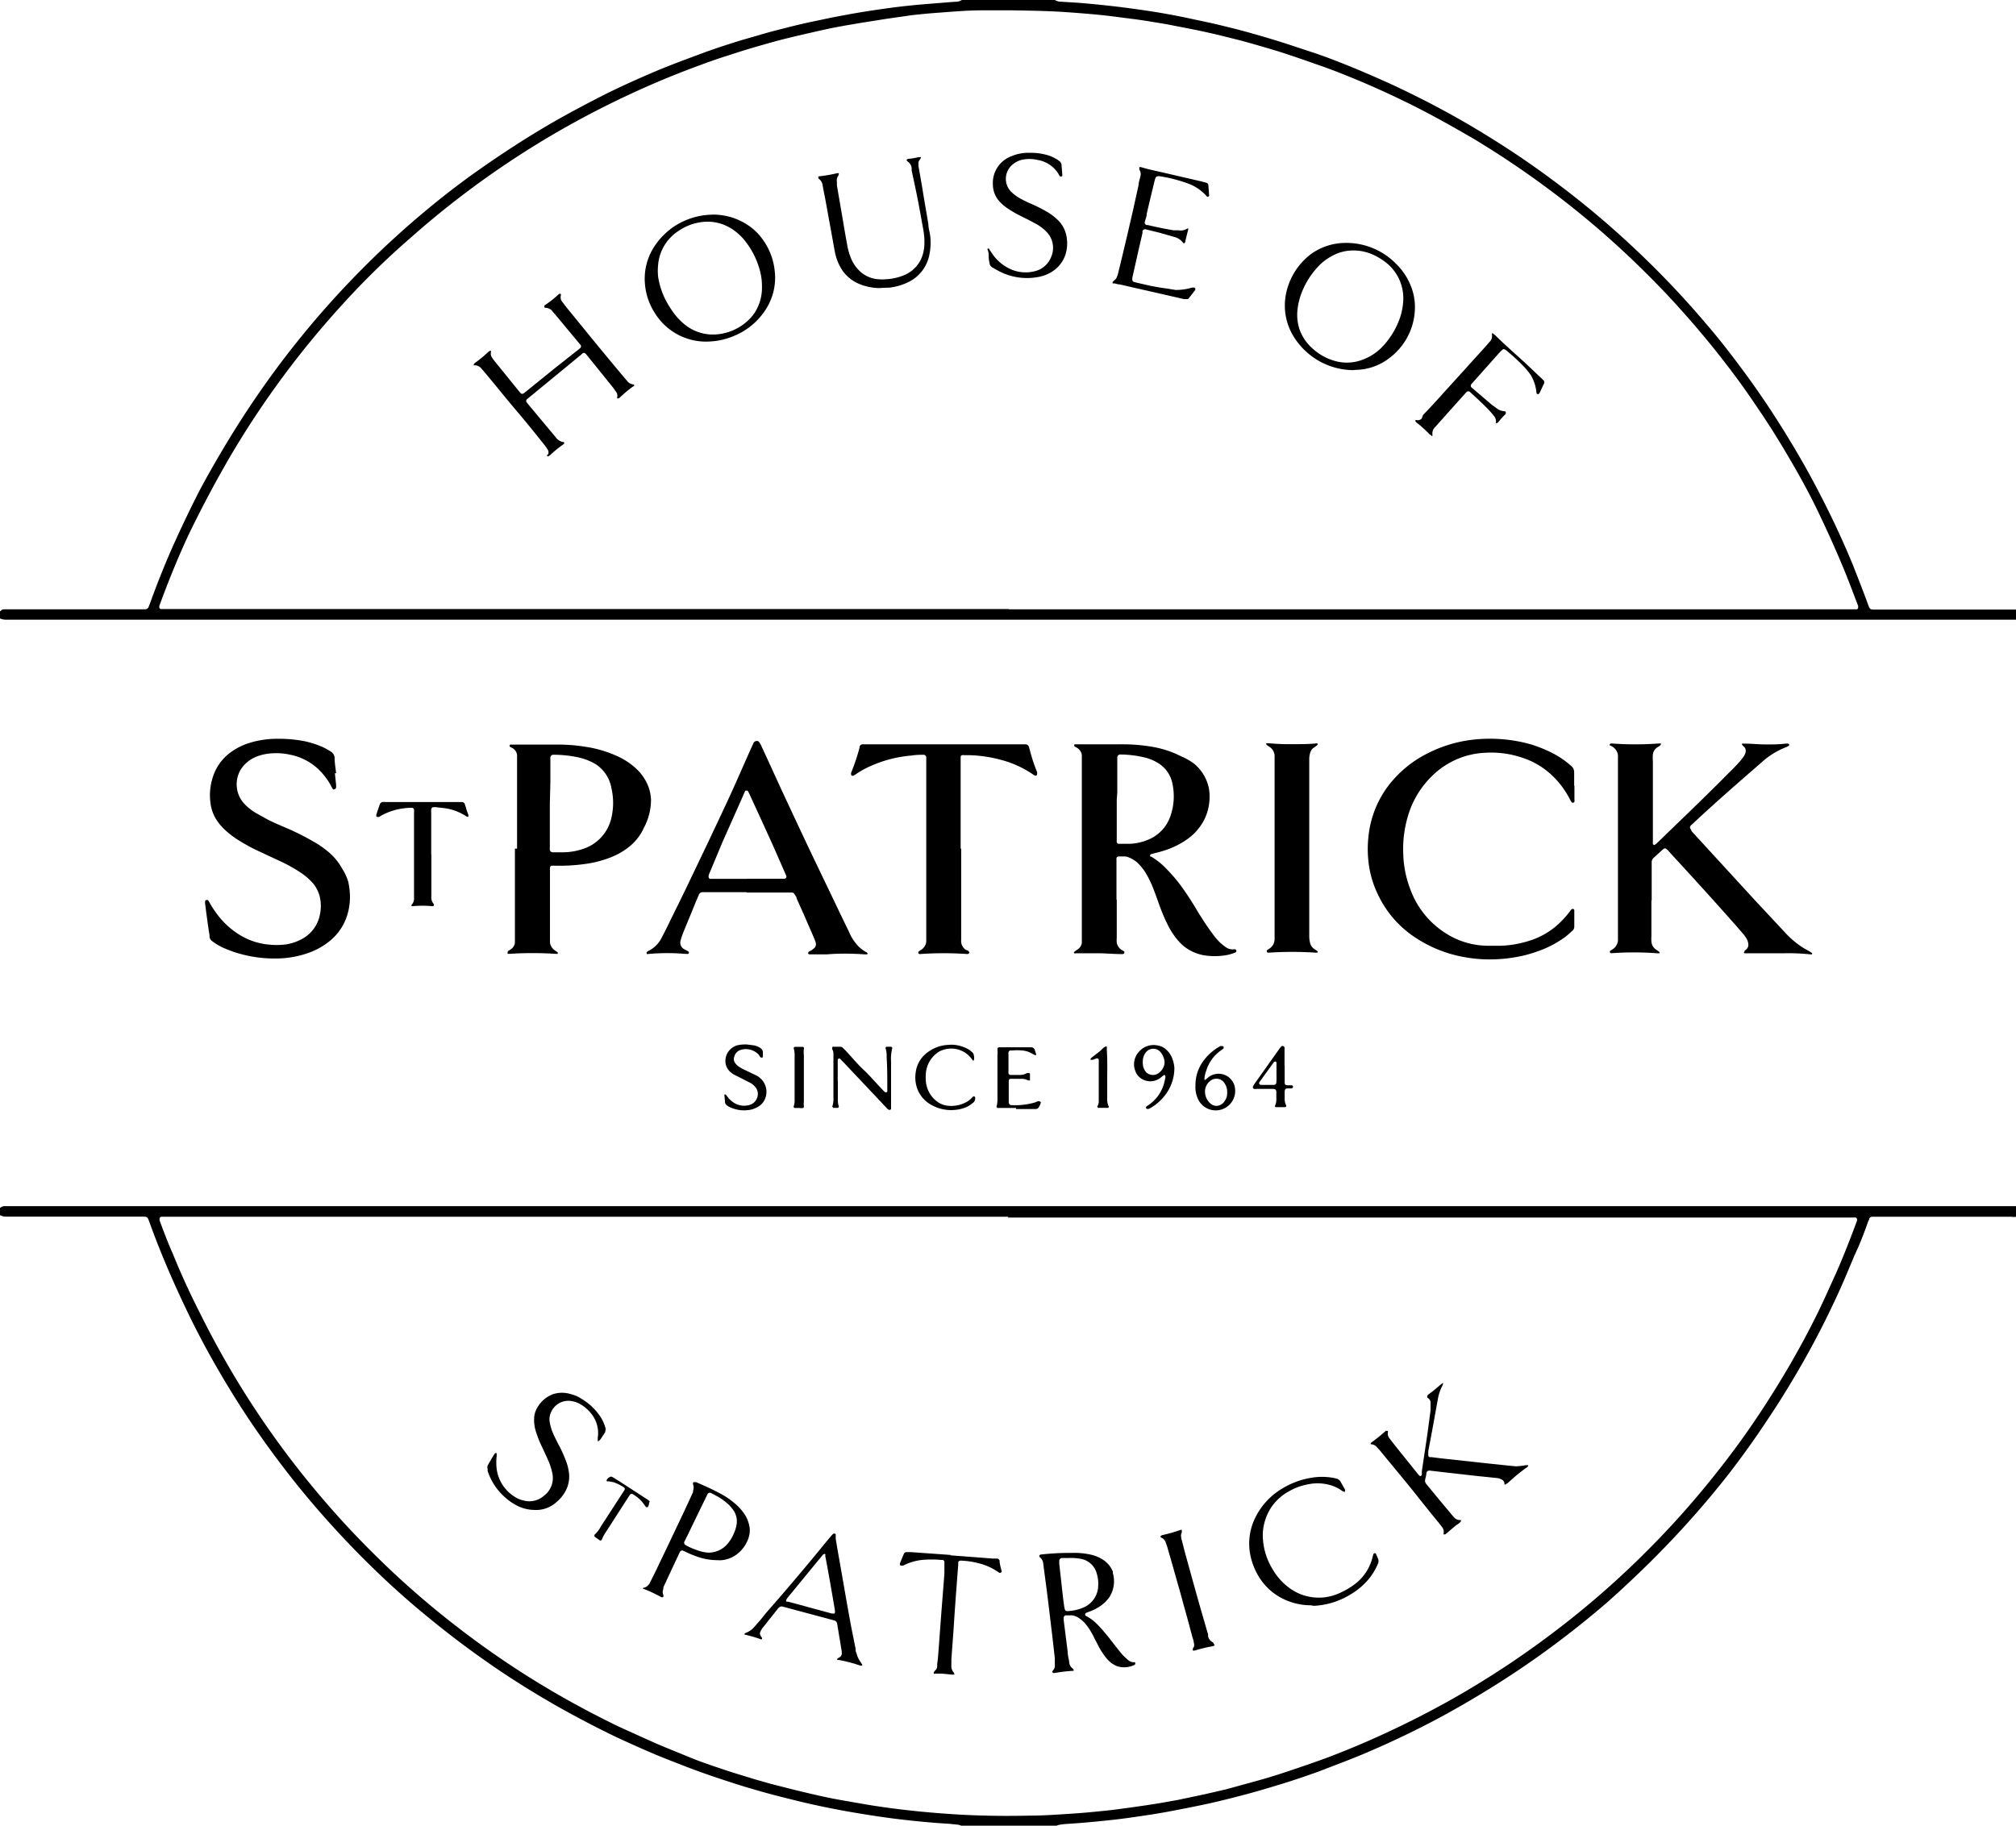 <svg xmlns="http://www.w3.org/2000/svg" id="Livello_1" data-name="Livello 1" viewBox="0 0 150.07 135.98"><title>St. Patrick</title><g><path d="M103.59,32.1a1,1,0,0,0,.51.13l1.27.08q1.84.15,3.69.39c.87.12,1.73.24,2.59.39.68.12,1.36.25,2,.39s1.15.24,1.72.37,1,.24,1.57.38c.67.17,1.35.36,2,.55s1.25.37,1.87.57l2,.66c.9.3,1.78.64,2.67,1s1.84.77,2.75,1.18,1.65.77,2.47,1.18q2.63,1.32,5.13,2.87,2.73,1.68,5.29,3.62a66.51,66.51,0,0,1,5.31,4.45,67.22,67.22,0,0,1,5.6,5.85c1,1.15,1.91,2.34,2.81,3.55q1.78,2.41,3.35,5,1.29,2.1,2.42,4.31,1.32,2.55,2.41,5.2c.39,1,.75,1.91,1.1,2.87.14.39.15.4.56.4h10.46v.75H25.54a1.09,1.09,0,0,1-.47-.09v-.52l.08-.07a.29.29,0,0,1,.21-.09H35.85a.28.28,0,0,0,.29-.2c.09-.23.18-.46.26-.7.43-1.16.89-2.31,1.38-3.44q1-2.26,2.11-4.44c.53-1,1.1-2,1.69-3s1.35-2.22,2.07-3.3A68.09,68.09,0,0,1,56,48.43c1.48-1.27,3-2.47,4.6-3.6s3.39-2.31,5.16-3.35c1.46-.86,3-1.67,4.48-2.42,1.2-.59,2.42-1.14,3.65-1.66s2.56-1,3.85-1.48c.86-.3,1.73-.59,2.6-.85l1.87-.54c.49-.14,1-.26,1.46-.38s1.09-.27,1.64-.39l1.76-.37,1.07-.2c1.18-.22,2.36-.39,3.55-.55.75-.09,1.49-.17,2.24-.23l2.24-.18a.87.87,0,0,0,.5-.13Zm-3.41,45.37h62.93l.18,0a.14.14,0,0,0,.1-.14l0-.11c-.38-1-.79-2.1-1.23-3.14-.56-1.33-1.16-2.65-1.81-4s-1.37-2.64-2.12-3.92-1.37-2.27-2.11-3.37-1.36-2-2.07-2.94q-1.78-2.37-3.76-4.58c-1.29-1.45-2.65-2.83-4.06-4.16a66.46,66.46,0,0,0-5.83-4.89,68.05,68.05,0,0,0-5.69-3.82c-1.73-1-3.5-2-5.31-2.86-1.24-.6-2.49-1.16-3.77-1.68-.87-.36-1.76-.7-2.65-1-.69-.25-1.37-.48-2.06-.71s-1.17-.37-1.75-.54-1.18-.34-1.77-.5l-1.6-.4c-.64-.15-1.27-.29-1.91-.42l-2-.39-1.33-.22c-.5-.08-1-.15-1.49-.21s-1.29-.17-1.93-.24c-1-.1-2-.18-3.07-.25-1.21-.07-2.42-.09-3.63-.11-.77,0-1.53,0-2.29,0-1.14,0-2.27.11-3.41.19q-.93.07-1.86.18L91,33.51,90,33.67c-.78.12-1.56.25-2.33.39s-1.25.25-1.87.39-1.54.35-2.3.54-1.33.36-2,.55-1.53.46-2.29.71c-1,.31-1.89.65-2.83,1-1.1.42-2.18.86-3.26,1.34q-2.55,1.13-5,2.46a67.31,67.31,0,0,0-12.58,8.84Q53,52.1,50.78,54.53a67.57,67.57,0,0,0-5.21,6.39q-1.84,2.56-3.43,5.28c-1.07,1.84-2.06,3.72-3,5.65-.82,1.76-1.55,3.55-2.21,5.37l0,.07a.14.14,0,0,0,.12.16l.19,0h62.92Z" transform="translate(-25.07 -32.1)"></path><path d="M175.14,122.7a.91.91,0,0,1-.33,0H164.42a.23.23,0,0,0-.2.14c0,.08-.07.16-.1.25-.29.83-.61,1.66-1,2.48-.42,1-.86,2.08-1.34,3.1q-1.12,2.43-2.44,4.76t-2.63,4.28q-1.42,2.16-3,4.2a69.85,69.85,0,0,1-4.81,5.5c-1.34,1.38-2.74,2.71-4.19,4a69.13,69.13,0,0,1-6.54,5c-1.89,1.27-3.83,2.44-5.83,3.53q-2.61,1.4-5.33,2.57c-1.24.54-2.5,1-3.76,1.49-1,.36-2,.7-3,1-.81.25-1.62.49-2.45.71s-1.42.37-2.14.54-1.17.26-1.76.38-1.32.26-2,.39l-1,.17c-1,.15-1.9.29-2.86.4-1.19.13-2.39.25-3.58.32a5,5,0,0,0-.56.07,1.27,1.27,0,0,0-.18.06H96.62a1.72,1.72,0,0,0-.21-.07l-.67-.07c-1.39-.08-2.77-.22-4.15-.39q-1.74-.23-3.48-.54c-.89-.16-1.79-.34-2.68-.54s-1.5-.36-2.26-.55-1.69-.45-2.52-.7-1.46-.46-2.18-.7-1.54-.53-2.29-.82-1.45-.56-2.16-.85c-1-.42-2-.87-3-1.33q-2.08-1-4.09-2.12-2.36-1.32-4.6-2.82c-1.78-1.2-3.51-2.48-5.17-3.84q-2.24-1.81-4.29-3.81a69.85,69.85,0,0,1-5.28-5.73c-1.35-1.65-2.63-3.37-3.83-5.14q-1.23-1.83-2.34-3.74c-.87-1.49-1.68-3-2.43-4.57s-1.39-3-2-4.52c-.28-.69-.54-1.38-.79-2.07-.16-.43-.13-.43-.61-.43H25.53a.92.92,0,0,1-.46-.11v-.53a.51.51,0,0,1,.41-.14c.14,0,.27,0,.41,0H175.14Zm-75,0H37.07a.15.15,0,0,0-.12.17.42.42,0,0,0,0,.1c.31.85.63,1.69,1,2.52q.9,2.22,2,4.37,1.44,2.91,3.15,5.67a66.82,66.82,0,0,0,6.1,8.3c1.36,1.59,2.79,3.1,4.29,4.55,1.22,1.19,2.49,2.32,3.8,3.41q2.32,1.92,4.81,3.64t5.22,3.25c1.22.68,2.46,1.33,3.72,1.94,1,.46,2,.91,2.94,1.33.8.34,1.61.66,2.43,1s1.64.61,2.47.89,1.52.48,2.29.72l1.26.36,1.49.38c.77.19,1.55.38,2.33.55s1.28.26,1.92.37,1.55.28,2.33.39c1,.15,2,.27,3,.37s2.06.18,3.1.24c1.7.09,3.4.11,5.1.07,1,0,2-.07,3.07-.14s1.74-.14,2.61-.23c.61-.06,1.22-.15,1.83-.23l1.18-.17,1.08-.17,1.29-.23,1.94-.41,1.61-.37,2-.55c.94-.25,1.87-.54,2.79-.85s1.92-.65,2.86-1q1.94-.74,3.81-1.59,2.82-1.28,5.51-2.8a67.46,67.46,0,0,0,7.86-5.23,65.67,65.67,0,0,0,6.58-5.79c.94-.94,1.84-1.9,2.72-2.89q2.17-2.46,4.11-5.12c.86-1.19,1.69-2.42,2.47-3.67a65.29,65.29,0,0,0,3.22-5.71c.53-1.06,1-2.14,1.5-3.23.57-1.29,1.08-2.61,1.57-3.93l0-.11s-.05-.11-.09-.11a.58.58,0,0,0-.14,0h-63Z" transform="translate(-25.07 -32.1)"></path><path d="M108.2,99.09v.38c0,.82,0,1.65,0,2.47a2,2,0,0,0,0,.34.82.82,0,0,0,.36.55l.19.11a.11.11,0,0,1,0,.13c0,.06-.08.06-.12.07h-.08c-.58,0-1.17-.06-1.76-.06s-1.07,0-1.61,0a.38.38,0,0,1-.15,0,.12.12,0,0,1,0,0,.09.09,0,0,1,0-.1l.09-.07.19-.13a.71.71,0,0,0,.29-.46c0-.11,0-.22,0-.33,0-.58,0-1.15,0-1.73q0-4.29,0-8.58c0-.72,0-1.45,0-2.17,0-.29,0-.58,0-.86,0-.12,0-.23,0-.34a.74.74,0,0,0-.44-.57l-.12-.08s0,0,0-.06,0-.08.07-.08l.15,0,2,0,1.31,0a13.14,13.14,0,0,1,2.17.17,7.48,7.48,0,0,1,2.3.75A4.18,4.18,0,0,1,114,89a3.22,3.22,0,0,1,.93,1.34,3,3,0,0,1,.18,1.1,3.84,3.84,0,0,1-.35,1.6,4,4,0,0,1-1.26,1.51,6.2,6.2,0,0,1-1.31.72,8.42,8.42,0,0,1-1.18.36l-.25.07a.2.2,0,0,0-.08.08s0,.07,0,.09l.06,0a5.27,5.27,0,0,1,1.23,1,11.09,11.09,0,0,1,1.3,1.6c.32.45.61.92.89,1.39s.74,1.19,1.16,1.75a4.58,4.58,0,0,0,.61.71,3.57,3.57,0,0,0,.38.3.88.88,0,0,0,.56.17.37.37,0,0,1,.15,0,.11.11,0,0,1,.08.07s0,.07,0,.1a.2.2,0,0,1-.09.07,4.16,4.16,0,0,1-.5.16,5,5,0,0,1-1.68.06,3.25,3.25,0,0,1-2.06-1.11,5.76,5.76,0,0,1-.73-1.09,13,13,0,0,1-.64-1.48c-.15-.42-.3-.84-.46-1.26a7.25,7.25,0,0,0-.63-1.28,3.55,3.55,0,0,0-.52-.64,2,2,0,0,0-.65-.43.91.91,0,0,0-.36-.09h-.45a.16.16,0,0,0-.15.14.76.76,0,0,0,0,.15v2.92Zm0-7.44h0v2.93a1.62,1.62,0,0,0,0,.22.17.17,0,0,0,.13.13l.14,0c.23,0,.45,0,.68,0a3.86,3.86,0,0,0,1.42-.32,2.9,2.9,0,0,0,1.63-1.76,4.44,4.44,0,0,0,.15-2.37,2.3,2.3,0,0,0-1.1-1.58,3.52,3.52,0,0,0-.82-.36,8,8,0,0,0-1.89-.26h-.08a.22.22,0,0,0-.22.2s0,.1,0,.15l0,2.48Z" transform="translate(-25.07 -32.1)"></path><path d="M148,99.18c0,.87,0,1.75,0,2.62a2.73,2.73,0,0,0,0,.41.81.81,0,0,0,.41.64l.18.13a.09.09,0,0,1,0,.1s0,0-.06,0h-.11a23.24,23.24,0,0,0-3.44,0H145a.11.11,0,0,1-.08-.07.08.08,0,0,1,0-.1,1.88,1.88,0,0,1,.18-.12.85.85,0,0,0,.41-.68c0-.09,0-.18,0-.26,0-.4,0-.8,0-1.2l0-2.85c0-.13,0-.25,0-.38V93.13c0-.82,0-1.65,0-2.47,0-.65,0-1.3,0-2,0-.1,0-.2,0-.3a.85.85,0,0,0-.39-.65l-.16-.1a.12.12,0,0,1-.05,0,.08.08,0,0,1,0-.1l.06-.05h.11a23.24,23.24,0,0,0,3.44,0h.12s0,0,.05,0,0,.08,0,.1l-.08.08-.19.12a.75.75,0,0,0-.31.5,3.43,3.43,0,0,0,0,.56c0,1.13,0,2.27,0,3.41,0,.85,0,1.7,0,2.55a1.1,1.1,0,0,0,0,.18s.09.08.12.06l.15-.11,1.21-1.17c1.4-1.35,2.79-2.69,4.15-4.07q.42-.4.81-.84c.11-.11.2-.25.3-.37a1.11,1.11,0,0,0,.15-.31.42.42,0,0,0-.11-.45,1.14,1.14,0,0,1-.15-.16s0,0,0-.07a.07.07,0,0,1,0,0h.19c.53,0,1.07.06,1.61.06s.95,0,1.42-.06h.22s.08.05.07.07a.08.08,0,0,1,0,.07,1.18,1.18,0,0,1-.19.11,5.82,5.82,0,0,0-1.84,1.13c-1.74,1.51-3.45,3-5.15,4.59l-.14.13a.19.19,0,0,0,0,.27L151,94l4.74,5.17,2.25,2.41a6.6,6.6,0,0,0,1.32,1.1l.49.28.15.1a.08.08,0,0,1,0,.1l-.06,0h-.08a15.18,15.18,0,0,0-1.91-.08c-.8,0-1.6,0-2.39,0l-.49,0-.11,0s-.06-.06,0-.09,0,0,0-.06l.14-.13a.44.44,0,0,0,.16-.43,1,1,0,0,0-.08-.29,2.38,2.38,0,0,0-.34-.49c-.21-.24-.41-.48-.62-.71-1.49-1.69-3-3.35-4.52-5l-.45-.5-.12-.09a.12.12,0,0,0-.14,0l-.09.06-.67.61a.44.44,0,0,0-.16.36c0,.52,0,1,0,1.57s0,.83,0,1.24Z" transform="translate(-25.07 -32.1)"></path><path d="M63.56,95.29V92.18l0-2.51c0-.34,0-.68,0-1,0-.12,0-.25,0-.37a.69.69,0,0,0-.39-.52l-.16-.09a.12.12,0,0,1,0-.07s0-.08.05-.08l.11,0,2.06,0,1.35,0a13.15,13.15,0,0,1,2.17.18,8.72,8.72,0,0,1,2.39.74,5.17,5.17,0,0,1,1.24.83,3.59,3.59,0,0,1,.94,1.34,3.11,3.11,0,0,1,.21,1A4.41,4.41,0,0,1,73,93.74,3.78,3.78,0,0,1,72.08,95a5.14,5.14,0,0,1-1.5.92,8,8,0,0,1-1.88.5,13.72,13.72,0,0,1-2.31.14h-.23a.16.16,0,0,0-.15.14,1.1,1.1,0,0,0,0,.18c0,.92,0,1.83,0,2.74v.49l0,1.83c0,.12,0,.23,0,.34a.83.83,0,0,0,.4.61l.18.13s0,.06,0,.1a.07.07,0,0,1-.05,0,.38.38,0,0,1-.15,0,26.59,26.59,0,0,0-3.34,0,1.09,1.09,0,0,1-.18,0,.12.12,0,0,1,0-.13l0-.06.22-.14a.7.7,0,0,0,.31-.49c0-.1,0-.2,0-.3s0-.32,0-.49c0-.52,0-1.05,0-1.57,0-1.55,0-3.1,0-4.65ZM66,91.91h0v3.26a1.28,1.28,0,0,0,0,.19.21.21,0,0,0,.22.2h.86a4.72,4.72,0,0,0,1.61-.33,3.1,3.1,0,0,0,1-.65,3.15,3.15,0,0,0,.9-1.62,4.88,4.88,0,0,0,0-2.15A2.68,2.68,0,0,0,69.41,89a4.36,4.36,0,0,0-1.14-.47,8.64,8.64,0,0,0-1.82-.23h-.19a.21.21,0,0,0-.22.2,1.77,1.77,0,0,0,0,.23l0,1.64Z" transform="translate(-25.07 -32.1)"></path><path d="M50,89.68l.09.86v.22s-.06.09-.1.1a.13.13,0,0,1-.14,0,2.69,2.69,0,0,1-.16-.29,5,5,0,0,0-1-1.27,4.3,4.3,0,0,0-2-1,4.65,4.65,0,0,0-1.34-.11,3.73,3.73,0,0,0-1.14.23,2.51,2.51,0,0,0-.93.61,2.09,2.09,0,0,0-.57,1.76,2.06,2.06,0,0,0,.58,1.19,3.67,3.67,0,0,0,.82.65l.88.49c.45.23.91.42,1.37.62a18.28,18.28,0,0,1,2,1,7.06,7.06,0,0,1,1.08.73,4.32,4.32,0,0,1,1.1,1.31A3.65,3.65,0,0,1,51,97.78a5.69,5.69,0,0,1,.12,1,4.59,4.59,0,0,1-.23,1.55,4,4,0,0,1-1.23,1.8,5.31,5.31,0,0,1-1.62.92,7.33,7.33,0,0,1-2.5.42,9.43,9.43,0,0,1-2.12-.23,8.69,8.69,0,0,1-1.57-.5,4.64,4.64,0,0,1-.82-.44l-.15-.11a.46.46,0,0,1-.21-.34c0-.2-.06-.4-.08-.6-.09-.61-.17-1.23-.25-1.85a1.21,1.21,0,0,1,0-.19.12.12,0,0,1,.09-.1s.08,0,.1,0a.59.59,0,0,1,.13.18,7.36,7.36,0,0,0,.57.88,6,6,0,0,0,1.42,1.37,5,5,0,0,0,2.4.89,5.7,5.7,0,0,0,1.24,0,3.62,3.62,0,0,0,1.34-.46,2.59,2.59,0,0,0,1.24-1.71,3.05,3.05,0,0,0,0-1.41,2.53,2.53,0,0,0-.46-.93,4.47,4.47,0,0,0-.92-.82,11.41,11.41,0,0,0-1.64-.91l-1.39-.65a13,13,0,0,1-1.52-.81,6.45,6.45,0,0,1-1.22-.93,4,4,0,0,1-.6-.76,3,3,0,0,1-.38-1.13,4.35,4.35,0,0,1,.24-2.14,3.63,3.63,0,0,1,1.19-1.6,4.71,4.71,0,0,1,1.46-.75,6.87,6.87,0,0,1,2.11-.31,10.16,10.16,0,0,1,1.9.16,6.88,6.88,0,0,1,1.46.46,4.91,4.91,0,0,1,.59.33.58.58,0,0,1,.29.49c0,.37.07.74.11,1.12Z" transform="translate(-25.07 -32.1)"></path><path d="M80.64,98.53H77.38a.3.3,0,0,0-.29.2c-.11.25-.22.51-.32.76-.29.72-.59,1.43-.88,2.15-.06.16-.11.33-.16.5a.55.55,0,0,0,.24.62c.09.06.2.1.3.16a.27.27,0,0,1,.08.07s0,0,0,.06a.11.11,0,0,1-.07.08h-.15a16,16,0,0,0-2.77,0,.38.38,0,0,1-.15,0s0,0,0-.05a.08.08,0,0,1,0-.07.3.3,0,0,1,.08-.08,2.22,2.22,0,0,0,1.08-1.1c.22-.41.42-.82.62-1.24.41-.83.82-1.66,1.22-2.49l1.65-3.45c.54-1.15,1.09-2.3,1.62-3.46s1-2.26,1.51-3.39c.06-.12.11-.25.17-.37a.24.24,0,0,1,.2-.15.2.2,0,0,1,.23.09,1,1,0,0,1,.13.22c.65,1.4,1.28,2.8,1.93,4.19s1.4,3,2.11,4.48,1.39,2.9,2.09,4.36c.15.32.32.64.48,1a3.34,3.34,0,0,0,.7,1,2.36,2.36,0,0,0,.48.35.5.5,0,0,1,.12.08.09.09,0,0,1,0,.11s0,0-.06,0h-.15c-.92-.06-1.84-.08-2.77,0l-1.27,0c-.07,0-.15,0-.15-.09a.15.15,0,0,1,.07-.12,1.71,1.71,0,0,0,.23-.13l.17-.14a.38.38,0,0,0,.1-.35,1.31,1.31,0,0,0-.09-.28c-.25-.59-.51-1.17-.76-1.76-.19-.43-.39-.86-.58-1.3,0-.11-.11-.22-.17-.33a.2.2,0,0,0-.16-.1H80.64Zm0-1h2.8a.16.16,0,0,0,.15-.24l0,0-1-2.28c-.59-1.3-1.19-2.61-1.79-3.91l-.08-.13s-.14,0-.16,0-.15.32-.22.48l-1.52,3.42-1,2.4a.49.49,0,0,0,0,.11.14.14,0,0,0,.12.16h2.85Z" transform="translate(-25.07 -32.1)"></path><path d="M142.27,90.64c0,.32,0,.65,0,1a.39.39,0,0,1,0,.15.12.12,0,0,1-.07.07.14.14,0,0,1-.11,0,1.25,1.25,0,0,1-.09-.12c-.11-.21-.22-.42-.35-.62a6.28,6.28,0,0,0-1.7-1.82,5.83,5.83,0,0,0-1.47-.75,7.23,7.23,0,0,0-2.84-.4,6,6,0,0,0-4,1.76,6.83,6.83,0,0,0-1.65,2.6,8.57,8.57,0,0,0-.46,3.21,7.8,7.8,0,0,0,.5,2.53,6.52,6.52,0,0,0,2.69,3.36,5.84,5.84,0,0,0,3.09.91c.34,0,.67,0,1,0a7.9,7.9,0,0,0,2-.34,5.67,5.67,0,0,0,2.43-1.43,6.87,6.87,0,0,0,.67-.76l.11-.15a.18.18,0,0,1,.17-.06.15.15,0,0,1,.07.16c0,.25,0,.5,0,.75s0,.28,0,.42a.4.4,0,0,1-.14.29c-.19.17-.37.34-.57.49a7.8,7.8,0,0,1-2.09,1.07,9,9,0,0,1-1.52.4,10.86,10.86,0,0,1-1.6.17,10.14,10.14,0,0,1-2.06-.13,9.62,9.62,0,0,1-4.16-1.7,7.78,7.78,0,0,1-2.48-3,7.42,7.42,0,0,1-.71-2.52,8.24,8.24,0,0,1,0-1.72,7.53,7.53,0,0,1,1.47-3.83,8.42,8.42,0,0,1,2.85-2.39,10,10,0,0,1,3-1,11.25,11.25,0,0,1,2.84-.08,10.82,10.82,0,0,1,1.95.37,10,10,0,0,1,1.66.68,6.41,6.41,0,0,1,1.15.77l.2.17a.58.58,0,0,1,.2.43c0,.35,0,.7,0,1Z" transform="translate(-25.07 -32.1)"></path><path d="M96.62,95.29v3.56l0,2.66,0,.56a1.23,1.23,0,0,0,0,.19.79.79,0,0,0,.37.58c.08,0,.17.06.22.14s0,.06,0,.07a.14.14,0,0,1-.07.08.38.38,0,0,1-.15,0,26.43,26.43,0,0,0-3.33,0,.38.38,0,0,1-.15,0,.08.08,0,0,1-.08-.06s0-.08,0-.1l.18-.13a.81.81,0,0,0,.41-.63c0-.09,0-.18,0-.27,0-.71,0-1.42,0-2.13,0-3.66,0-7.32,0-11,0-.12,0-.23,0-.34a.21.21,0,0,0-.18-.17H93.9c-.32,0-.65,0-1,.06a9.22,9.22,0,0,0-3,.77,6.65,6.65,0,0,0-1.11.61,1.71,1.71,0,0,1-.23.13s-.13,0-.13-.09a.36.36,0,0,1,0-.15,15.36,15.36,0,0,0,.63-1.88.19.19,0,0,1,0-.07.26.26,0,0,1,.19-.16l.15,0h12a.28.28,0,0,1,.27.22c.06.2.11.41.17.61a11.38,11.38,0,0,0,.43,1.24.32.32,0,0,1,0,.14.11.11,0,0,1-.15.12.51.51,0,0,1-.16-.09,7.62,7.62,0,0,0-2.45-1.1,9.89,9.89,0,0,0-2.29-.33l-.38,0a.32.32,0,0,0-.14,0,.13.13,0,0,0-.12.13c0,.1,0,.2,0,.3v6.52Z" transform="translate(-25.07 -32.1)"></path><path d="M121.31,87.51c.57,0,1.13,0,1.69-.05a.38.38,0,0,1,.15,0,.07.07,0,0,1,0,0s0,.08,0,.1l-.15.12-.21.15a.8.8,0,0,0-.19.32,1.87,1.87,0,0,0-.07.4c0,.47,0,.93,0,1.39,0,3,0,6.07,0,9.11,0,.94,0,1.89,0,2.84a2.2,2.2,0,0,0,.05.37.78.78,0,0,0,.35.52l.21.14a.09.09,0,0,1,0,.11s0,0-.06,0a.32.32,0,0,1-.14,0,26.59,26.59,0,0,0-3.34,0,.66.66,0,0,1-.14,0,.09.09,0,0,1-.09-.07s0-.07,0-.1l.15-.1a.85.85,0,0,0,.43-.74c0-.3,0-.6,0-.9,0-.73,0-1.45,0-2.18,0-2.23,0-4.47,0-6.7,0-1,0-2,0-3,0-.24,0-.47,0-.71,0,0,0-.08,0-.11a.83.83,0,0,0-.43-.74,1.24,1.24,0,0,1-.18-.14.08.08,0,0,1,0-.1s0,0,.06,0h.11A16.57,16.57,0,0,0,121.31,87.51Z" transform="translate(-25.07 -32.1)"></path><path d="M57.18,95.72c0,1,0,2,0,2.93v.22a.69.69,0,0,0,.19.55l0,.07s0,.08-.06.08l-.11,0a8,8,0,0,0-1.38,0,.2.2,0,0,1-.11,0s0,0,0,0a.23.23,0,0,1,0-.1.67.67,0,0,0,.18-.52c0-.11,0-.22,0-.33q0-3,0-6a1.77,1.77,0,0,0,0-.23.16.16,0,0,0-.15-.14h-.15a4.8,4.8,0,0,0-1.78.4,3.25,3.25,0,0,0-.52.28l-.11,0s-.1,0-.1-.08,0,0,0-.07c.08-.26.17-.52.26-.78a.17.17,0,0,1,.06-.1.2.2,0,0,1,.12-.08,1.37,1.37,0,0,1,.29,0h5.66a.23.23,0,0,1,.2.15,2.41,2.41,0,0,0,.08.25,3.31,3.31,0,0,0,.18.53.19.19,0,0,1,0,.07.31.31,0,0,1,0,.1h-.07a.31.31,0,0,1-.1-.05,3.88,3.88,0,0,0-1.64-.6l-.63-.07h-.15a.18.18,0,0,0-.17.17,2.28,2.28,0,0,0,0,.26v3.11Z" transform="translate(-25.07 -32.1)"></path><path d="M87.44,112.58c0,.5,0,1,0,1.49a1.41,1.41,0,0,0,.07.41.1.1,0,0,1-.08.11h-.33s-.09-.08-.07-.12a1.66,1.66,0,0,0,.08-.63c0-1.08,0-2.17,0-3.26a.63.63,0,0,0-.09-.35s0,0,0-.07,0-.12.07-.12h.52a.33.33,0,0,1,.21.09l.21.21c.44.47.88,1,1.33,1.42s1,1.07,1.52,1.6l.09.07a.11.11,0,0,0,.15-.07,1.09,1.09,0,0,0,0-.18c0-.8,0-1.6-.05-2.4a1.71,1.71,0,0,0-.08-.63.1.1,0,0,1,.08-.11h.33a.11.11,0,0,1,.09.11,3.17,3.17,0,0,0-.09,1c0,1,0,2.07,0,3.11,0,.1,0,.2,0,.3a.52.52,0,0,1,0,.11.13.13,0,0,1-.15.07.42.42,0,0,1-.18-.14l-.82-.87-2.34-2.48-.31-.32a.11.11,0,0,0-.11,0,.11.11,0,0,0-.06.09c0,.41,0,.82,0,1.23,0,.13,0,.25,0,.38Z" transform="translate(-25.07 -32.1)"></path><path d="M95.8,109.89a2.55,2.55,0,0,1,1.09.21,1.7,1.7,0,0,1,.54.34.38.38,0,0,1,.13.22.78.78,0,0,1,0,.4s0,0,0,0a.09.09,0,0,1-.07,0,.12.12,0,0,1,0,0l-.07-.09a1.89,1.89,0,0,0-2.16-.69,1.25,1.25,0,0,0-.4.2,2.1,2.1,0,0,0-.86,1.44,3.39,3.39,0,0,0,0,.78,2.09,2.09,0,0,0,.8,1.4,1.63,1.63,0,0,0,.79.33,2.37,2.37,0,0,0,1.38-.25,1.58,1.58,0,0,0,.42-.31.8.8,0,0,1,.13-.13h.07a.09.09,0,0,1,.07.08.43.43,0,0,1-.13.37,2.55,2.55,0,0,1-.43.3,2.66,2.66,0,0,1-.82.24,3,3,0,0,1-2-.43,2.28,2.28,0,0,1-.92-1.11,2.49,2.49,0,0,1-.13-1.21,2.17,2.17,0,0,1,.82-1.47,2.77,2.77,0,0,1,1.62-.61Z" transform="translate(-25.07 -32.1)"></path><path d="M80.66,109.87l.55.07a1.28,1.28,0,0,1,.42.17.41.41,0,0,1,.23.32l0,.33s0,.09-.07.09,0,0-.06,0-.14-.17-.22-.26a1.32,1.32,0,0,0-1.35-.3.71.71,0,0,0-.43.49.5.5,0,0,0,0,.36,1,1,0,0,0,.32.37,3.37,3.37,0,0,0,.32.19l.94.45a1.36,1.36,0,0,1,.53.42,1.34,1.34,0,0,1,.15,1.41,1.15,1.15,0,0,1-.48.52,1.76,1.76,0,0,1-.77.26,2.5,2.5,0,0,1-1.42-.26,1,1,0,0,1-.18-.13.3.3,0,0,1-.1-.2L79,113.7a.24.24,0,0,1,0-.1s.07,0,.1,0l.13.17a1.64,1.64,0,0,0,.4.39,1.38,1.38,0,0,0,1,.26,1,1,0,0,0,.39-.11.82.82,0,0,0,.41-.47.79.79,0,0,0-.17-.84,1.2,1.2,0,0,0-.38-.29l-.6-.31-.54-.27a1.42,1.42,0,0,1-.41-.32,1.05,1.05,0,0,1-.26-.76,1.21,1.21,0,0,1,.94-1.13A2.89,2.89,0,0,1,80.66,109.87Z" transform="translate(-25.07 -32.1)"></path><path d="M100.7,114.6H99.42l-.1,0a.31.31,0,0,1-.07-.09v0a2.05,2.05,0,0,0,.07-.6c0-.4,0-.79,0-1.19,0-.69,0-1.38,0-2.06a1.5,1.5,0,0,0,0-.37c0-.14,0-.21.17-.21h2.32a.29.29,0,0,1,.3.23l.09.29s0,0,0,.06a.07.07,0,0,1-.07,0,.72.72,0,0,1-.2-.09,1.76,1.76,0,0,0-.74-.25,4.08,4.08,0,0,0-.78,0l-.15,0a.2.2,0,0,0-.12.13.43.43,0,0,0,0,.11v1.35a.43.43,0,0,0,0,.11.18.18,0,0,0,.13.12l.11,0h.56a1.08,1.08,0,0,0,.58-.14.33.33,0,0,1,.14,0s.08,0,.08.06v.49l0,0-.07,0-.07,0a.93.93,0,0,0-.46-.12l-.71,0-.15,0a.15.15,0,0,0-.12.13.77.77,0,0,0,0,.15v1.42c0,.18.08.27.25.26a5.38,5.38,0,0,0,1.55-.16,1.48,1.48,0,0,0,.35-.13l.14,0s.11.06.1.09a1.3,1.3,0,0,1-.17.38.29.29,0,0,1-.19.11H100.7Z" transform="translate(-25.07 -32.1)"></path><path d="M114.06,112.92a3,3,0,0,1,.53-1.74A3.8,3.8,0,0,1,115.9,110a.3.3,0,0,1,.18,0s.08,0,.08.08,0,0,0,.07l-.14.12a2.84,2.84,0,0,0-1.16,1.56,2.1,2.1,0,0,0-.13.55.36.36,0,0,0,0,.1s.07.06.09,0l.17-.14a1.23,1.23,0,0,1,2,.71,1.45,1.45,0,0,1-2.76.84A2.06,2.06,0,0,1,114.06,112.92Zm2.36.54a1.13,1.13,0,0,0-.18-.68.72.72,0,0,0-1.1-.18,1,1,0,0,0-.37.83,1.18,1.18,0,0,0,.42.85.67.67,0,0,0,.56.15.78.78,0,0,0,.5-.37A1,1,0,0,0,116.42,113.46Z" transform="translate(-25.07 -32.1)"></path><path d="M112.49,111.6a3.28,3.28,0,0,1-.58,1.89,3.61,3.61,0,0,1-1.13,1.07l-.2.11-.11,0s-.07,0-.08-.06a.09.09,0,0,1,0-.1.34.34,0,0,1,.12-.09,2.9,2.9,0,0,0,1.25-1.8l.06-.29a.4.4,0,0,0,0-.11.09.09,0,0,0-.11-.07l-.18.14a1.23,1.23,0,0,1-1.66,0,1.05,1.05,0,0,1-.27-.4,1.37,1.37,0,0,1,.22-1.44,1.44,1.44,0,0,1,1.45-.5,1.17,1.17,0,0,1,.51.22,1.65,1.65,0,0,1,.59.85A2.33,2.33,0,0,1,112.49,111.6Zm-.73-.37a1.26,1.26,0,0,0-.34-.83.7.7,0,0,0-1,0,1.11,1.11,0,0,0-.25.45,1.68,1.68,0,0,0,0,.67,1.06,1.06,0,0,0,.22.42.72.72,0,0,0,1,0A1,1,0,0,0,111.76,111.23Z" transform="translate(-25.07 -32.1)"></path><path d="M120.7,111.42c0,.4,0,.8,0,1.2,0,.23,0,.28.28.29h.19l.07,0a.14.14,0,0,1,.08.12.13.13,0,0,1-.08.11.45.45,0,0,1-.11,0h-.19c-.18,0-.24.08-.24.26s0,.33,0,.49a1,1,0,0,0,.11.51.1.1,0,0,1-.07.14c-.24,0-.48,0-.71,0,0,0-.07-.06-.06-.09a0,0,0,0,1,0,0,1,1,0,0,0,.11-.51c0-.17,0-.35,0-.52s-.07-.23-.23-.24h-1.24a.57.57,0,0,1-.18,0,.13.13,0,0,1-.09-.17,1.71,1.71,0,0,1,.13-.23l.71-1,1.15-1.62.12-.15a.14.14,0,0,1,.17,0c.05,0,.06.07.07.12s0,.05,0,.07v1.28Zm-.61.54h0v-.71s0-.11-.08-.11a.15.15,0,0,0-.13.07l0,0-1,1.38-.06.09a.13.13,0,0,0,0,.14.16.16,0,0,0,.13.06h.94a.18.18,0,0,0,.19-.19C120.1,112.46,120.09,112.21,120.09,112Z" transform="translate(-25.07 -32.1)"></path><path d="M107.49,112.19c0,.54,0,1.14,0,1.73a1.14,1.14,0,0,0,.12.58s0,.08-.06.09h-.7a.09.09,0,0,1-.08-.14,0,0,0,0,1,0,0,.7.7,0,0,0,.09-.4v-1.94c0-.29,0-.58,0-.86a1.77,1.77,0,0,0,0-.23c0-.07-.09-.14-.16-.11l-.28.1a.2.2,0,0,1-.11,0,.08.08,0,0,1-.06,0s0-.06,0-.07a.53.53,0,0,1,.13-.13l.53-.41c.11-.09.2-.19.3-.28a.57.57,0,0,1,.13-.08.1.1,0,0,1,.12,0,1.79,1.79,0,0,1,0,.23C107.5,110.88,107.5,111.5,107.49,112.19Z" transform="translate(-25.07 -32.1)"></path><path d="M84.51,114.6h-.26a.1.1,0,0,1-.1-.12,1.31,1.31,0,0,0,.07-.52c0-.45,0-.9,0-1.35,0-.68,0-1.37,0-2.06a1.51,1.51,0,0,0-.06-.36.1.1,0,0,1,.08-.14h.56a.11.11,0,0,1,.11.16,1.68,1.68,0,0,0,0,.44c0,1,0,1.9,0,2.85,0,.21,0,.43,0,.64a1,1,0,0,0,0,.29c0,.13,0,.18-.15.18Z" transform="translate(-25.07 -32.1)"></path><path d="M65.88,65.91a.38.38,0,0,0-.06-.36,2.62,2.62,0,0,0-.24-.34c-.65-.82-1.31-1.64-2-2.45s-1.24-1.5-1.86-2.25l-.65-.78-.15-.17a.64.64,0,0,0-.51-.26.09.09,0,0,1-.07,0,.09.09,0,0,1,0-.07.31.31,0,0,1,.09-.11,8.91,8.91,0,0,0,1-.83.33.33,0,0,1,.1-.06s.09,0,.09,0a.22.22,0,0,1,0,.08.49.49,0,0,0,.08.42,3.3,3.3,0,0,0,.22.3l1.8,2.22.12.14a.18.18,0,0,0,.21,0l.18-.14,2-1.62L68,58.23l.26-.21a.18.18,0,0,0,0-.27l-.08-.09-1.72-2.07-.25-.29a.66.66,0,0,0-.54-.28.09.09,0,0,1-.08-.07l0-.1,0,0,0,0a7.26,7.26,0,0,0,1-.78l.12-.09s.09,0,.11,0a.19.19,0,0,1,0,.07s0,0,0,.07a.5.5,0,0,0,.11.46l.32.42,1.94,2.38c.77.94,1.54,1.87,2.32,2.8l.24.28a.67.67,0,0,0,.52.27h0l0,.06a.19.19,0,0,1,0,.07.12.12,0,0,1-.05,0,8.91,8.91,0,0,0-1,.83l-.09.07a.09.09,0,0,1-.07,0,.12.12,0,0,1-.05,0s0-.05,0-.07a.5.5,0,0,0-.11-.46l-.17-.24-2-2.48c-.14-.18-.23-.18-.4,0l-3.77,3.1-.26.21a.18.18,0,0,0,0,.27l.07.09,2.06,2.47,0,0a.85.85,0,0,0,.63.37.07.07,0,0,1,0,.05.09.09,0,0,1,0,.07.12.12,0,0,1,0,0l-.06.05a8.41,8.41,0,0,0-1,.82l-.13.07s-.08,0-.08-.06S65.88,65.94,65.88,65.91Z" transform="translate(-25.07 -32.1)"></path><path d="M78.1,48.08a4.64,4.64,0,0,1,2.64.78,4.13,4.13,0,0,1,1,.93,4.82,4.82,0,0,1,1,2.49,4.34,4.34,0,0,1-.61,2.77,5.09,5.09,0,0,1-2.44,2.07,5.16,5.16,0,0,1-1.67.4,4.48,4.48,0,0,1-4.24-2.17,4.64,4.64,0,0,1-.69-2,4.37,4.37,0,0,1,.76-3A5.16,5.16,0,0,1,76,48.55a5.35,5.35,0,0,1,1.55-.43C77.77,48.09,78,48.09,78.1,48.08Zm3.69,5.33a4.43,4.43,0,0,0-.09-.9,6,6,0,0,0-1.13-2.42,3.93,3.93,0,0,0-1.11-1,3.3,3.3,0,0,0-2.19-.45,3.9,3.9,0,0,0-1.7.66,3.34,3.34,0,0,0-1.51,2.51,4.51,4.51,0,0,0,0,.9A5.78,5.78,0,0,0,75,55.08a4.7,4.7,0,0,0,.83,1,3.35,3.35,0,0,0,2.95.87,3.87,3.87,0,0,0,2.09-1.1,3.06,3.06,0,0,0,.42-.53A3.47,3.47,0,0,0,81.79,53.41Z" transform="translate(-25.07 -32.1)"></path><path d="M125.77,59.66a5.26,5.26,0,0,1-4.55-2.76,4.4,4.4,0,0,1-.46-2.69,4.92,4.92,0,0,1,1.91-3.2,4.4,4.4,0,0,1,2.42-.82A5.19,5.19,0,0,1,129,51.75a4.76,4.76,0,0,1,1.08,1.61,4.23,4.23,0,0,1,.3,2,4.73,4.73,0,0,1-1.86,3.38,4.19,4.19,0,0,1-2.5.9Zm.07-8.91a3.24,3.24,0,0,0-1.58.39,4,4,0,0,0-1.24,1,5.89,5.89,0,0,0-.94,1.48,5,5,0,0,0-.44,1.7,3.52,3.52,0,0,0,.16,1.29,3.39,3.39,0,0,0,1,1.46,4,4,0,0,0,1.55.88,3.27,3.27,0,0,0,2.16-.07,3.91,3.91,0,0,0,1.5-1,6,6,0,0,0,1.09-1.65,4.84,4.84,0,0,0,.42-1.63,3.39,3.39,0,0,0-1.12-2.82,4.45,4.45,0,0,0-1.07-.69A3.45,3.45,0,0,0,125.84,50.75Z" transform="translate(-25.07 -32.1)"></path><path d="M90.56,53.55a4.07,4.07,0,0,1-1.46-.28,2.89,2.89,0,0,1-1.3-1,3.83,3.83,0,0,1-.59-1.45c-.11-.59-.21-1.18-.32-1.77-.14-.75-.27-1.5-.41-2.25-.06-.29-.12-.59-.17-.88a.71.71,0,0,0-.32-.53s0,0,0-.06a.13.13,0,0,1,0-.1l.06,0a11.92,11.92,0,0,0,1.33-.23.21.21,0,0,1,.11,0s.06.06,0,.09a.19.19,0,0,1,0,.07.58.58,0,0,0-.12.49c0,.09,0,.17,0,.26l.45,2.62c.1.6.2,1.19.31,1.78a4.71,4.71,0,0,0,.28,1,2.75,2.75,0,0,0,.59.91,2.26,2.26,0,0,0,1.42.67,3.43,3.43,0,0,0,.64,0,4,4,0,0,0,1.31-.3,2.4,2.4,0,0,0,1.3-1.28,2.85,2.85,0,0,0,.21-1,5,5,0,0,0-.09-1.16l-.24-1.33-.18-.95c-.14-.7-.29-1.4-.44-2.09a1.06,1.06,0,0,0,0-.19.67.67,0,0,0-.29-.46.27.27,0,0,1-.07-.08.06.06,0,0,1,0-.07l.09-.05a4.1,4.1,0,0,0,.78-.13h.11a.07.07,0,0,1,.06,0,.07.07,0,0,1,0,.07,1.4,1.4,0,0,1-.1.16.4.4,0,0,0-.07.28s0,.1,0,.15L93.71,46c.06.38.12.76.19,1.15.09.55.19,1.1.28,1.66,0,.27.09.54.13.81a4.47,4.47,0,0,1-.06,1.46,2.87,2.87,0,0,1-1.51,2,4.46,4.46,0,0,1-1.47.44C91,53.52,90.8,53.53,90.56,53.55Z" transform="translate(-25.07 -32.1)"></path><path d="M112.57,53.69a4.11,4.11,0,0,0,1.25-.18l.15,0s.1.06.08.1,0,0,0,.07l-.48.62a.18.18,0,0,1-.08.07l-.14,0-.15,0L110,53.64l-1.57-.36c-.13,0-.27-.05-.4-.08l-.14,0s0-.08,0-.1l.13-.13a.54.54,0,0,0,.21-.3,1.83,1.83,0,0,0,.08-.25l.36-1.49c.12-.52.24-1,.37-1.57l.39-1.68c.13-.61.27-1.22.4-1.83,0-.21.09-.41.13-.62a.59.59,0,0,0-.08-.5.47.47,0,0,1,0-.1s0-.09,0-.09.08,0,.11,0c.55.17,1.11.28,1.67.41l1.68.39,1.17.27.36.1a.19.19,0,0,1,.15.19l.06.79s0,0,0,0-.09.08-.12.06-.07,0-.09-.07a3.44,3.44,0,0,0-1.43-.94,11.1,11.1,0,0,0-2.06-.52h-.11a.22.22,0,0,0-.18.12,1.72,1.72,0,0,0-.07.21c-.2.83-.4,1.65-.59,2.48,0,.19-.09.39-.14.58a.19.19,0,0,0,.16.25l.07,0c.64.15,1.27.28,1.91.39l.38,0a.9.9,0,0,0,.64-.13h0s0,0,.07,0,0,0,0,.06l-.18.73a2.27,2.27,0,0,1-.06.25s0,0-.05.05l-.07,0a1.17,1.17,0,0,0-.73-.48l-.9-.26c-.4-.11-.8-.2-1.2-.3h0a.21.21,0,0,0-.21.12.58.58,0,0,0,0,.14c-.1.45-.21.9-.31,1.35l-.45,2s0,.05,0,.07a.21.21,0,0,0,.16.26l.66.15a15.42,15.42,0,0,0,1.8.33Z" transform="translate(-25.07 -32.1)"></path><path d="M101.71,43.48a4.34,4.34,0,0,1,1.43.2,2.87,2.87,0,0,1,.7.35l.12.09a.39.39,0,0,1,.13.27l.06.74s0,0,0,0,0,.11-.08.11-.08,0-.09,0a1.76,1.76,0,0,1-.14-.23,2.26,2.26,0,0,0-1.53-1,2.65,2.65,0,0,0-1.22,0,1.72,1.72,0,0,0-.71.4,1.38,1.38,0,0,0-.06,1.95,3.23,3.23,0,0,0,.59.46c.32.18.64.34,1,.49a11.36,11.36,0,0,1,1.2.62,4.49,4.49,0,0,1,.65.5,2.26,2.26,0,0,1,.73,1.48,2.71,2.71,0,0,1-.16,1.29,2.41,2.41,0,0,1-.76,1,2.87,2.87,0,0,1-1.3.54,4.52,4.52,0,0,1-3.07-.58L98.92,52a.43.43,0,0,1-.19-.31,2.76,2.76,0,0,1-.06-.4c0-.19,0-.38-.07-.56s0-.07,0-.11a.08.08,0,0,1,.1,0,.1.1,0,0,1,0,0c0,.08.1.15.14.23a3.28,3.28,0,0,0,1.33,1.23,2.72,2.72,0,0,0,1.9.22,1.73,1.73,0,0,0,1.24-1.05,1.7,1.7,0,0,0-.08-1.55,2.06,2.06,0,0,0-.35-.43,3.39,3.39,0,0,0-.8-.56c-.29-.16-.59-.31-.89-.46a8.89,8.89,0,0,1-1.17-.67,3.1,3.1,0,0,1-.51-.44,1.88,1.88,0,0,1-.53-1.29,2.12,2.12,0,0,1,1.41-2.13A3.13,3.13,0,0,1,101.71,43.48Z" transform="translate(-25.07 -32.1)"></path><path d="M137.16,62.78s0,.06,0,.08l0,.06a4.86,4.86,0,0,0-.53.58.38.38,0,0,1-.14.11s0,0-.06,0a.11.11,0,0,1,0-.07.65.65,0,0,0-.16-.48c-.12-.15-.24-.29-.37-.43-.44-.46-.91-.89-1.38-1.32l0,0a.19.19,0,0,0-.3,0c-.77.85-1.53,1.71-2.3,2.57,0,0,0,0-.05.05a.63.63,0,0,0-.17.52s0,0,0,.07-.07.06-.09,0l-.12-.08a9.55,9.55,0,0,0-1-.9.18.18,0,0,1-.06-.09s0-.06,0-.06a.26.26,0,0,1,.15,0,.44.44,0,0,0,.31-.11A3.25,3.25,0,0,0,131,63c.39-.4.77-.81,1.15-1.23l3.55-3.92c.09-.1.17-.21.27-.31a.6.6,0,0,0,.16-.51s0-.05,0-.08.06-.06.09,0l.12.08c.79.79,1.64,1.51,2.45,2.27l1.06,1,.13.13a.22.22,0,0,1,0,.28l-.3.64-.07.09s-.11,0-.12,0a.54.54,0,0,1-.05-.11A3,3,0,0,0,139,60a5.46,5.46,0,0,0-.53-.64,15.32,15.32,0,0,0-1.26-1.16.46.46,0,0,0-.13-.08.12.12,0,0,0-.14,0,2.09,2.09,0,0,0-.22.2L135,60.25l-.4.45a.18.18,0,0,0,0,.24l.08.07L136,62.14c.15.13.32.24.48.36a1,1,0,0,0,.62.22S137.14,62.76,137.16,62.78Z" transform="translate(-25.07 -32.1)"></path><path d="M104.87,147.73a5.53,5.53,0,0,1,1.53.16,2.74,2.74,0,0,1,.78.35,1.9,1.9,0,0,1,.73.88s0,.07,0,.11a2.19,2.19,0,0,1-.22,1.73,2.36,2.36,0,0,1-.61.65,3.52,3.52,0,0,1-1,.52l-.17.07a.13.13,0,0,0-.06.09s0,.07,0,.1,0,0,0,0a3.33,3.33,0,0,1,.95.71c.26.26.49.54.72.82s.61.79.93,1.18a3.11,3.11,0,0,0,.29.33l.31.28a.67.67,0,0,0,.41.16l.11,0s0,0,0,.05a.17.17,0,0,1,0,.1.25.25,0,0,1-.12.08,1.74,1.74,0,0,1-1.21.07,1.87,1.87,0,0,1-.57-.35,2.47,2.47,0,0,1-.37-.42,6.2,6.2,0,0,1-.44-.69c-.1-.2-.2-.4-.31-.6a5.24,5.24,0,0,0-.6-1,2.14,2.14,0,0,0-.48-.47,1.27,1.27,0,0,0-.36-.2.78.78,0,0,0-.4-.06l-.33,0a.19.19,0,0,0-.13.17,1.09,1.09,0,0,0,0,.18l.3,2.38c0,.25.08.5.11.74a.64.64,0,0,0,.25.48.3.3,0,0,1,.08.08s0,.09,0,.1l-.07,0a12.24,12.24,0,0,0-1.34.16.4.4,0,0,1-.11,0s-.09-.07-.06-.11a.26.26,0,0,1,.05-.09.5.5,0,0,0,.13-.42c0-.16,0-.32,0-.48-.09-.81-.18-1.61-.28-2.42l-.21-1.75c-.07-.57-.14-1.14-.22-1.71l-.15-1.15a.68.68,0,0,0-.28-.51.07.07,0,0,1,0-.06.09.09,0,0,1,0-.07.19.19,0,0,1,.1-.05A19.11,19.11,0,0,1,104.87,147.73Zm-.25.38-.5,0a.21.21,0,0,0-.2.23c0,.07,0,.13,0,.19.06.57.13,1.14.19,1.71s.1.9.16,1.34a2.2,2.2,0,0,0,.07.37.16.16,0,0,0,.14.11s0,0,.07,0a3.29,3.29,0,0,0,1.27-.31,1.8,1.8,0,0,0,1-1.57,2.61,2.61,0,0,0-.11-.92,1.49,1.49,0,0,0-1.14-1.08A3.84,3.84,0,0,0,104.62,148.11Z" transform="translate(-25.07 -32.1)"></path><path d="M137.92,141.28a4.79,4.79,0,0,0,.72-.08h.19s0,0,0,.05,0,0,0,0a.39.39,0,0,1-.16.15,12.84,12.84,0,0,0-1.08.87l-.28.25-.15.1a.07.07,0,0,1-.1,0,.14.14,0,0,1,0-.07.36.36,0,0,0-.24-.3.88.88,0,0,0-.36-.1L135,142l-2.12-.24-1.38-.16a.23.23,0,0,0-.25.17s0,0,0,0c0,.18-.07.36-.1.55a.38.38,0,0,0,.07.25c.05.06.09.12.14.17.56.69,1.13,1.37,1.7,2.05a4,4,0,0,0,.27.31.54.54,0,0,0,.36.18l.11,0s.06.08,0,.12l-.1.11-.25.17-.66.56-.14.11s-.12,0-.12,0a.25.25,0,0,1,0-.08.55.55,0,0,0-.11-.46l-.23-.3c-.83-1-1.65-2.06-2.49-3.09l-1.88-2.28c-.08-.1-.17-.19-.25-.28a.58.58,0,0,0-.46-.22h0l0,0a.06.06,0,0,1,0-.07.18.18,0,0,1,.07-.08,12.56,12.56,0,0,0,1.05-.85s0,0,.06,0,.09,0,.09,0a.38.38,0,0,1,0,.15.5.5,0,0,0,.11.39l.25.33c.64.81,1.29,1.61,1.94,2.42l0,0c.05.06.11.09.16.07a.15.15,0,0,0,.07-.12,2.07,2.07,0,0,0,0-.22l.42-2.82c.08-.57.15-1.14.23-1.71,0-.17,0-.35,0-.52a.43.43,0,0,0-.2-.42.12.12,0,0,1-.05-.05s0-.08,0-.1a.48.48,0,0,1,.09-.11l.36-.27.55-.46a1.18,1.18,0,0,1,.18-.13h0a.09.09,0,0,1,0,.05.55.55,0,0,1-.06.18,3.23,3.23,0,0,0-.32.95c-.16.86-.31,1.72-.47,2.58-.08.44-.17.89-.25,1.33l0,.29a.16.16,0,0,0,.1.15l.15,0,.63.08,3.57.39,1.72.18Z" transform="translate(-25.07 -32.1)"></path><path d="M78.52,148.27a4.51,4.51,0,0,1-1.6-.28,6.68,6.68,0,0,1-.87-.37l-.17-.07a.22.22,0,0,0-.17.06l-.07.13-1.19,2.55s0,.09,0,.13a.52.52,0,0,0,0,.44.2.2,0,0,1,0,.11s0,.07-.07.06h-.07a10.82,10.82,0,0,0-1.29-.61l-.06,0a.09.09,0,0,1,0-.1l.07,0a.72.72,0,0,0,.43-.39l.45-.91c.65-1.35,1.29-2.7,1.93-4.05.28-.59.55-1.18.82-1.77l0-.1a.64.64,0,0,0,0-.47.19.19,0,0,1,0-.07c0-.05,0-.11.09-.1l.14,0c.59.26,1.19.52,1.76.83a5.61,5.61,0,0,1,1.09.73,3.9,3.9,0,0,1,.77.85,2.48,2.48,0,0,1,.35.9,1.73,1.73,0,0,1-.13,1,2.47,2.47,0,0,1-.66.94,2.22,2.22,0,0,1-1.43.57Zm-.71-.56a1.87,1.87,0,0,0,1.28-.51,2.84,2.84,0,0,0,.64-1,2.41,2.41,0,0,0,.18-.65,1.45,1.45,0,0,0-.29-1.06,3.88,3.88,0,0,0-.26-.31,4.59,4.59,0,0,0-.87-.65l-.49-.26a.19.19,0,0,0-.26.08.89.89,0,0,0-.08.17c-.47.95-.93,1.91-1.39,2.86-.08.17-.17.34-.25.5a.19.19,0,0,0,.08.26l.1.06a4.6,4.6,0,0,0,.72.31A2.92,2.92,0,0,0,77.81,147.71Z" transform="translate(-25.07 -32.1)"></path><path d="M83.22,151.71a.75.75,0,0,0-.13.06.8.8,0,0,0-.13.13l-1.07,1.35a1.25,1.25,0,0,0-.23.38.33.33,0,0,0,0,.22l.12.19a.09.09,0,0,1,0,.11.09.09,0,0,1-.1,0,10.06,10.06,0,0,0-1.19-.34h0l0-.07a0,0,0,0,1,0,0l.13-.07a1.51,1.51,0,0,0,.6-.43c.28-.32.57-.64.84-1q2.3-2.62,4.5-5.32l.41-.49.1-.1a.16.16,0,0,1,.21,0,.93.93,0,0,1,0,.1c0,.08,0,.17,0,.26l.15.88.48,2.73c.17,1,.35,2,.52,2.92l.33,1.65c0,.11,0,.22.07.33a1.69,1.69,0,0,0,.34.7c0,.05.08.1.08.16s0,.06,0,.06h-.14l-.43-.14a11.71,11.71,0,0,0-1.17-.28l-.1,0a.07.07,0,0,1,0-.1l.12-.08a.34.34,0,0,0,.2-.37.17.17,0,0,1,0-.07c-.11-.69-.23-1.38-.34-2.07a.31.31,0,0,0-.24-.26l-1.12-.3-2.17-.58-.51-.14Zm4,.39,0-.1-.15-.88c-.12-.7-.24-1.4-.37-2.1-.06-.36-.13-.71-.2-1.07a.19.19,0,0,0,0-.13.1.1,0,0,0-.1,0,.16.16,0,0,0-.09.07l-.36.43-2.28,2.78-.08.13s0,.11,0,.13l.14,0,1.19.32,2.06.56.11,0C87.15,152.29,87.23,152.23,87.23,152.1Z" transform="translate(-25.07 -32.1)"></path><path d="M64.85,144.53a2.92,2.92,0,0,1-1.23-.29,4.16,4.16,0,0,1-1-.69,4.45,4.45,0,0,1-1.25-1.92.83.83,0,0,1,0-.15.36.36,0,0,1,0-.25l.09-.17.36-.61.11-.15s.09,0,.11,0,0,0,0,0a1.79,1.79,0,0,1,0,.23,4.13,4.13,0,0,0,0,.93,2.89,2.89,0,0,0,1.33,2.08,1.91,1.91,0,0,0,.69.29,1.63,1.63,0,0,0,1.48-.34,1.66,1.66,0,0,0,.64-1.72,5,5,0,0,0-.3-.93c-.15-.33-.3-.66-.46-1a7.92,7.92,0,0,1-.48-1.22,2.72,2.72,0,0,1-.11-.85,1.62,1.62,0,0,1,.24-.86,2.22,2.22,0,0,1,1.17-1,2.16,2.16,0,0,1,1.33,0,2.47,2.47,0,0,1,.78.34,4.37,4.37,0,0,1,1.41,1.33,3.08,3.08,0,0,1,.36.78.4.4,0,0,1,0,.32l0,.06c-.12.18-.23.36-.35.53a.86.86,0,0,1-.14.13s0,0-.06,0,0,0,0-.05a1.66,1.66,0,0,1,0-.22,2.29,2.29,0,0,0-.39-1.64,2.81,2.81,0,0,0-.87-.81,1.88,1.88,0,0,0-.66-.25,1.4,1.4,0,0,0-1.55.8,1.23,1.23,0,0,0-.11.76,3.72,3.72,0,0,0,.29.93c.11.24.23.47.35.71a10,10,0,0,1,.6,1.33,3.45,3.45,0,0,1,.18.72,2.26,2.26,0,0,1-.23,1.42,2.77,2.77,0,0,1-.68.84A2.25,2.25,0,0,1,64.85,144.53Z" transform="translate(-25.07 -32.1)"></path><path d="M122.66,151.63a4.71,4.71,0,0,1-2.52-.73,4.38,4.38,0,0,1-1.5-1.64,4.89,4.89,0,0,1-.54-1.63,4.36,4.36,0,0,1,.44-2.58,5.14,5.14,0,0,1,1.94-2.09,6,6,0,0,1,2.64-.88,4.73,4.73,0,0,1,1.19.06,2.44,2.44,0,0,1,.26.06.5.5,0,0,1,.31.26l.31.55a.2.2,0,0,1,0,.11.07.07,0,0,1,0,.06s0,0-.06,0a.59.59,0,0,1-.14-.06,2.82,2.82,0,0,0-.83-.42,3.43,3.43,0,0,0-1.71-.08,4.45,4.45,0,0,0-1.53.58,3.64,3.64,0,0,0-1.64,2,3.71,3.71,0,0,0-.2,1.48,4.93,4.93,0,0,0,.72,2.26,4.53,4.53,0,0,0,1.21,1.37,3.7,3.7,0,0,0,2.71.72,3.85,3.85,0,0,0,1.11-.33,5.79,5.79,0,0,0,1.1-.65,3.57,3.57,0,0,0,1.31-2l.06-.21c0-.05.08-.1.11-.09s.08,0,.09.06l.15.35a.45.45,0,0,1,0,.36,4.88,4.88,0,0,1-.51.92,5.16,5.16,0,0,1-1.55,1.39,5.75,5.75,0,0,1-2.73.84Z" transform="translate(-25.07 -32.1)"></path><path d="M95.82,147.91l3.14.24.33,0a.21.21,0,0,1,.19.16l0,.11a6.21,6.21,0,0,0,.14.62.14.14,0,0,1,0,.11s-.06.07-.08.06l-.07,0a.57.57,0,0,1-.13-.08,4.36,4.36,0,0,0-1.5-.65,5.6,5.6,0,0,0-1.15-.17.38.38,0,0,0-.15,0,.16.16,0,0,0-.14.11l0,.18-.12,1.57c-.07.95-.14,1.89-.2,2.84s-.13,1.77-.19,2.65l0,.45a.67.67,0,0,0,.15.49.33.33,0,0,1,.06.1.09.09,0,0,1,0,.09h-.18l-.71-.07-.53,0a.17.17,0,0,1-.1,0s0-.07,0-.09a.58.58,0,0,1,.11-.15.42.42,0,0,0,.14-.25.68.68,0,0,0,0-.19l.06-.48c.08-1,.15-2,.23-3.07s.17-2.14.25-3.21c0-.25,0-.5,0-.75v-.15a.2.2,0,0,0-.12-.13l-.15,0a8,8,0,0,0-1.38,0,4,4,0,0,0-1.43.43l-.1,0s-.14,0-.13-.09a.22.22,0,0,1,0-.08l.24-.59.06-.13a.21.21,0,0,1,.22-.12l.3,0,2.95.21Z" transform="translate(-25.07 -32.1)"></path><path d="M115.47,154.56s0,.06,0,.07l-.14.05A11.27,11.27,0,0,0,114,155s0,0-.07,0-.08,0-.07-.07,0-.12.07-.17a.53.53,0,0,0,0-.37c0-.13-.06-.27-.1-.4-.17-.64-.34-1.28-.52-1.92s-.37-1.37-.57-2.05l-.54-1.91c-.08-.26-.15-.51-.22-.76s-.09-.26-.13-.39a.56.56,0,0,0-.28-.34.47.47,0,0,1-.09-.06.07.07,0,0,1,0-.1.51.51,0,0,1,.17-.07q.45-.1.9-.24l.39-.13a.12.12,0,0,1,.1,0v.07a.16.16,0,0,1,0,.07l0,.06a.42.42,0,0,0-.05.29,1.19,1.19,0,0,0,.05.26c.1.41.21.82.32,1.23.2.71.39,1.42.59,2.13s.36,1.3.55,1.95.33,1.15.5,1.73c0,0,0,.09,0,.14a.72.72,0,0,0,.37.45S115.45,154.54,115.47,154.56Z" transform="translate(-25.07 -32.1)"></path><path d="M73.39,144a.67.67,0,0,1-.1.32s-.11,0-.13,0l-.11-.15a2.54,2.54,0,0,0-.84-.79.17.17,0,0,0-.23,0,2.2,2.2,0,0,0-.17.25l-1.68,2.61a2.38,2.38,0,0,0-.26.5.11.11,0,0,1-.16.05l-.39-.28s0-.11,0-.13a2,2,0,0,0,.46-.59l1.71-2.64.06-.09a.16.16,0,0,0,0-.18.71.71,0,0,0-.09-.07,4.12,4.12,0,0,0-.7-.34l-.37-.07-.14,0s-.06-.09,0-.13a.49.49,0,0,1,.26-.21.2.2,0,0,1,.11,0l.13.07.51.32,1.94,1.26a2.15,2.15,0,0,1,.24.18Z" transform="translate(-25.07 -32.1)"></path></g></svg>